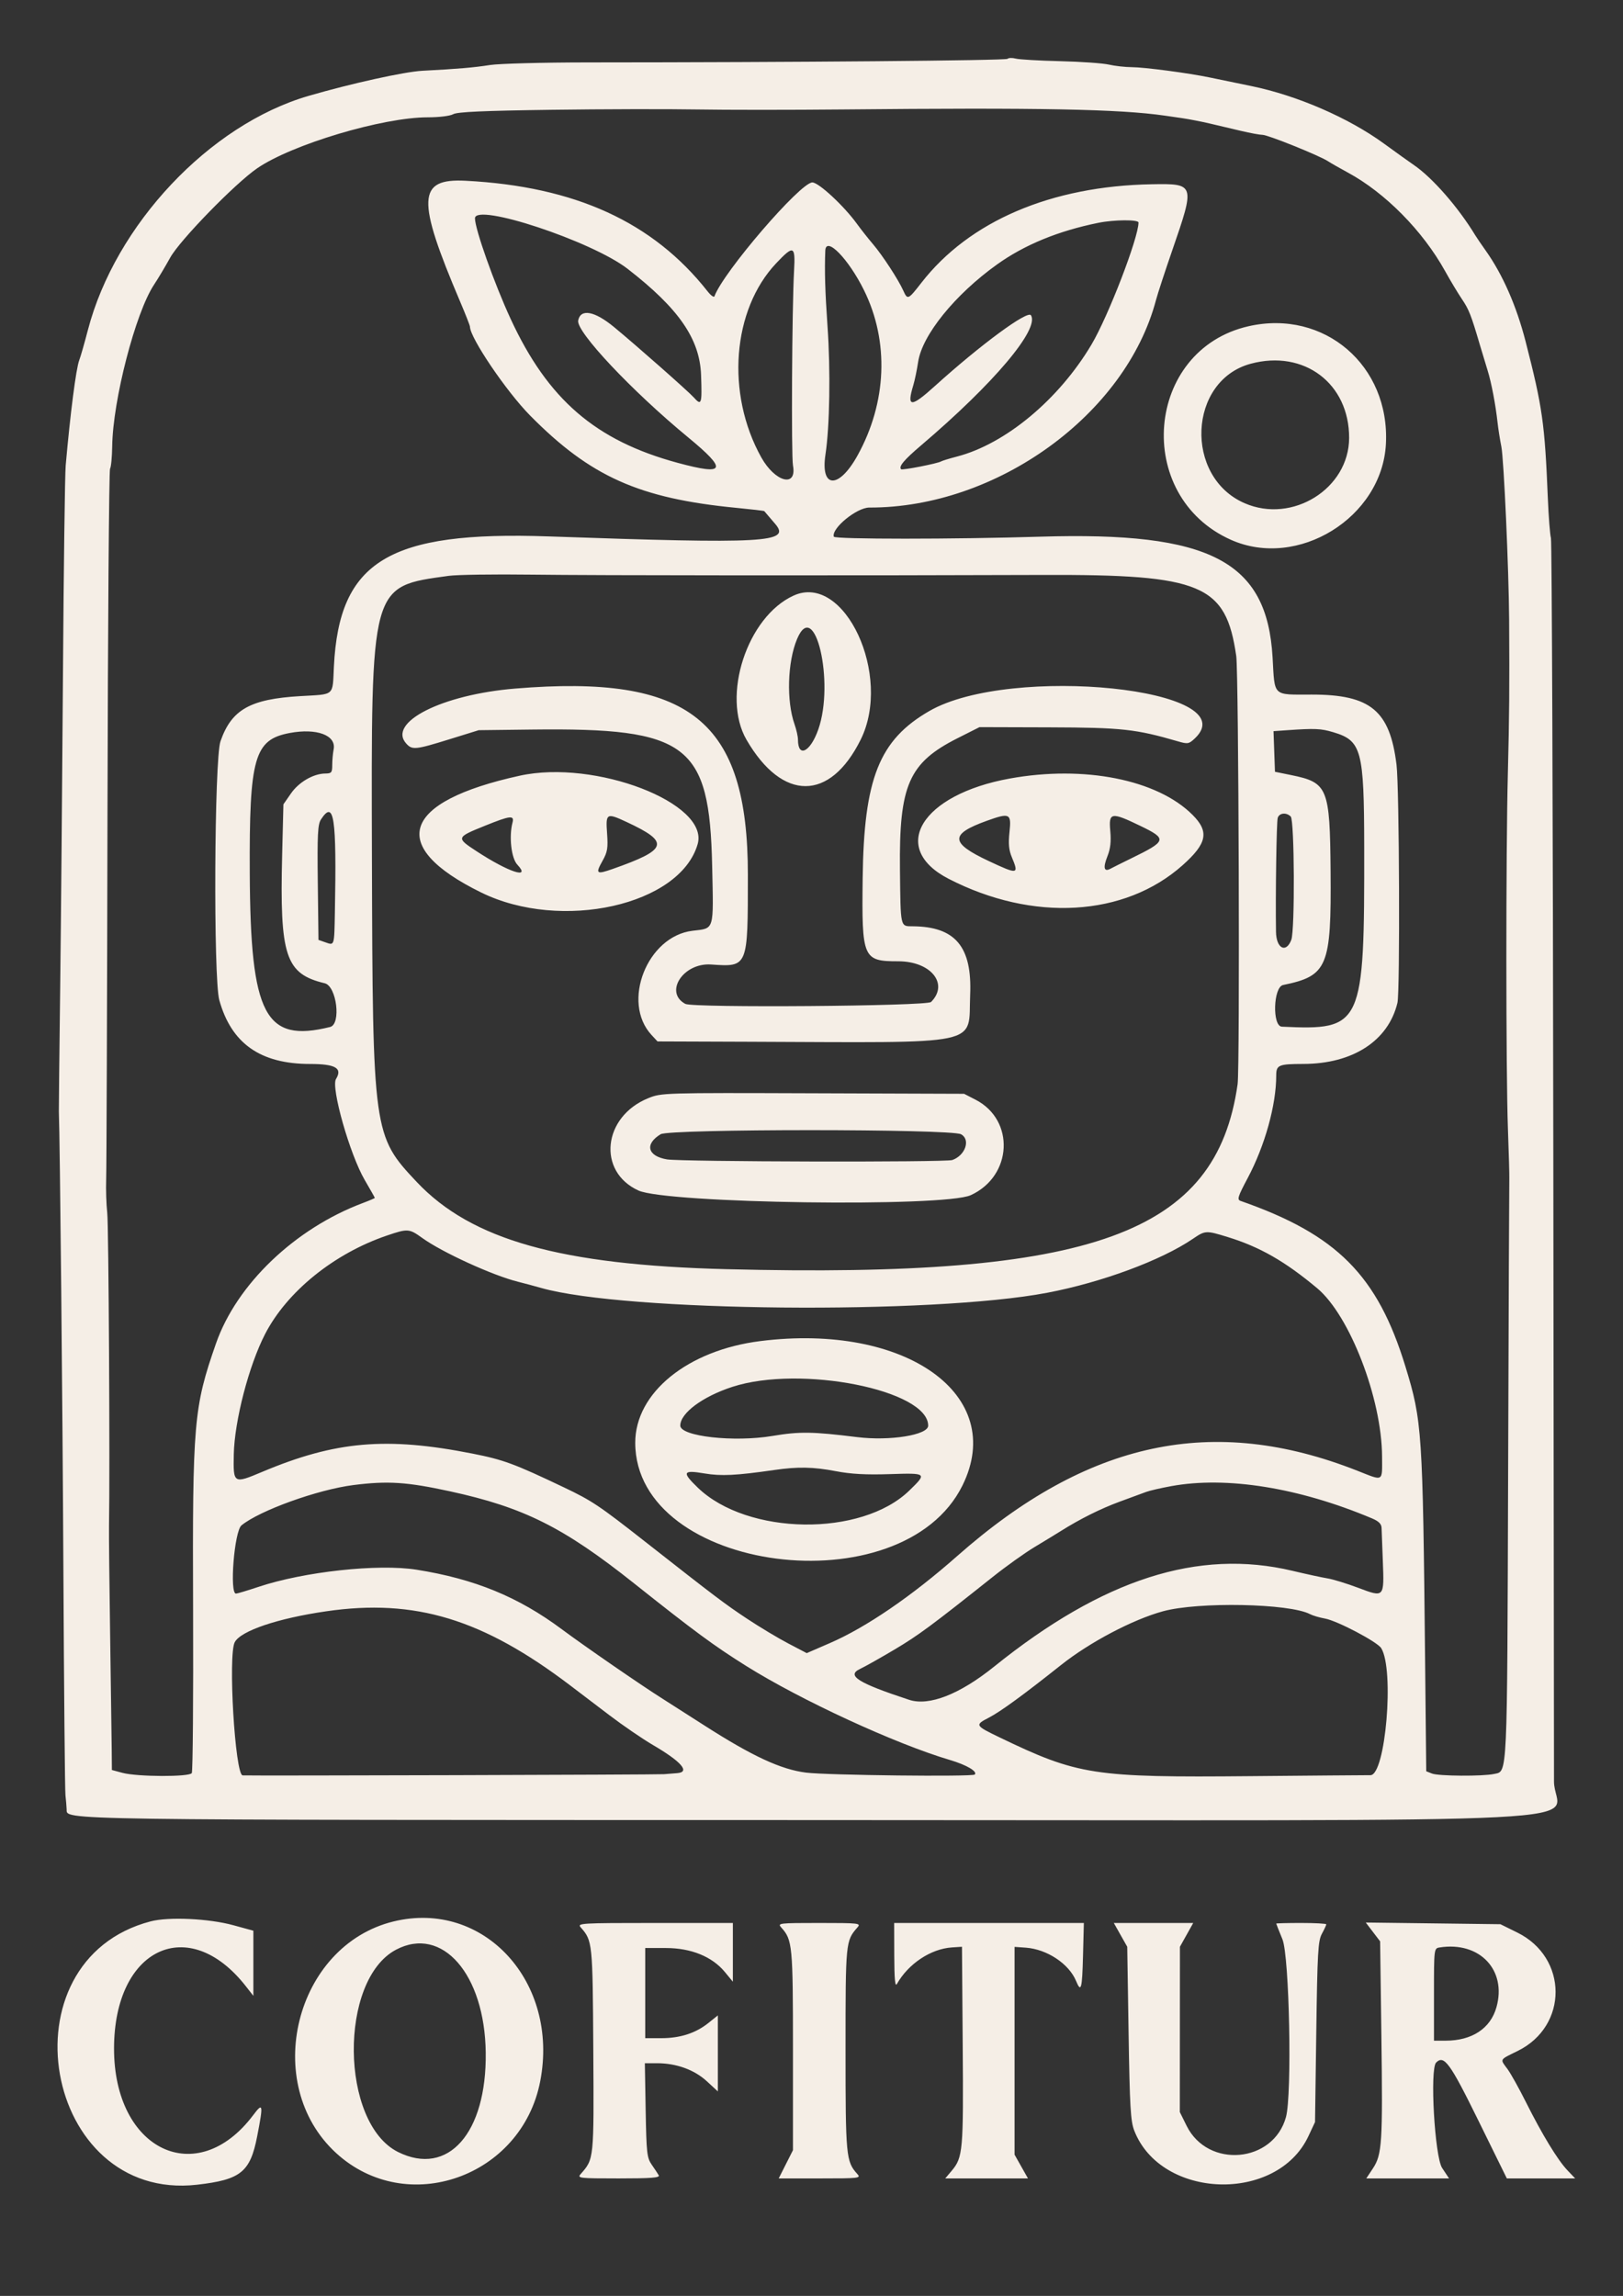 <svg version="1.0" preserveAspectRatio="xMidYMid meet" height="1123" viewBox="0 0 595.5 842.25" zoomAndPan="magnify" width="794" xmlns:xlink="http://www.w3.org/1999/xlink" xmlns="http://www.w3.org/2000/svg"><rect x="0" y="0" width="595.5" height="842.25" fill="#333333" stroke="none"/><path fill-rule="evenodd" fill-opacity="1" d="M 369.668 21.582 C 369.039 22.211 291.641 22.871 215.613 22.898 C 199.191 22.906 183.066 23.332 179.781 23.852 C 173.828 24.789 168.023 25.281 154.977 25.965 C 148.398 26.309 128.902 30.609 113.176 35.188 C 76.883 45.75 42.305 82.457 32.234 121.117 C 30.984 125.926 29.559 130.891 29.07 132.152 C 27.91 135.156 25.793 151.598 24.105 170.738 C 23.812 174.023 23.363 208.543 23.102 247.453 C 22.836 286.359 22.379 338.039 22.082 362.293 C 21.781 386.547 21.562 407.012 21.594 407.77 C 21.996 417.91 22.953 514.859 23.262 576.352 C 23.477 619.809 23.816 656.809 24.016 658.578 C 24.215 660.348 24.41 662.656 24.449 663.715 C 24.598 667.75 17.184 667.641 295.664 667.684 C 605.438 667.73 570.199 669.547 570.18 653.523 C 570.172 649.484 570.059 545.715 569.93 422.926 C 569.797 300.141 569.406 198.645 569.059 197.383 C 568.715 196.117 568.199 189.504 567.918 182.684 C 566.789 155.246 565.957 149.395 559.762 125.262 C 556.402 112.188 551.344 100.676 545.07 91.852 C 543.5 89.641 541.809 87.16 541.309 86.336 C 535.094 76.082 525.621 65.23 518.789 60.551 C 517.02 59.34 512.059 55.789 507.766 52.656 C 494.812 43.215 475.961 35.039 459.172 31.582 C 454.086 30.535 449 29.484 443.914 28.43 C 436.164 26.809 419.93 24.664 415.262 24.641 C 412.832 24.629 409.043 24.203 406.844 23.695 C 404.645 23.191 396.586 22.625 388.93 22.441 C 381.273 22.258 373.965 21.836 372.688 21.5 C 371.406 21.164 370.051 21.203 369.668 21.582 M 202.293 40.281 C 177.512 40.617 167.754 41.051 166.293 41.891 C 165.148 42.543 161.137 43.039 156.949 43.039 C 140.371 43.039 107.086 52.988 94.344 61.75 C 86.238 67.324 65.988 88.121 62.465 94.484 C 60.648 97.77 57.973 102.25 56.52 104.438 C 49.715 114.688 41.391 146.82 41.168 163.695 C 41.113 167.652 40.758 171.375 40.375 171.965 C 39.996 172.555 39.574 229.883 39.438 299.359 C 39.305 368.836 39.09 428.785 38.957 432.574 C 38.824 436.363 39.004 441.934 39.352 444.953 C 39.867 449.414 40.375 539.32 39.996 559.816 C 39.941 562.848 40.125 580.625 40.402 599.32 C 40.684 618.016 40.941 636.914 40.984 641.316 L 41.055 649.32 L 44.934 650.363 C 50.398 651.836 69.469 651.902 70.367 650.453 C 70.75 649.836 70.965 622.781 70.848 590.332 C 70.598 521.746 71.066 516.289 79.25 492.848 C 86.836 471.117 108.219 450.672 133.156 441.312 C 135.559 440.41 137.523 439.57 137.523 439.441 C 137.523 439.312 135.863 436.371 133.836 432.906 C 128.383 423.586 121.363 398.93 123.281 395.828 C 125.738 391.852 123.086 390.312 113.781 390.312 C 95.551 390.312 84.898 382.82 80.461 366.887 C 78.258 358.973 78.625 278.453 80.895 271.945 C 84.945 260.305 91.762 256.445 110.145 255.371 C 123.051 254.613 121.969 255.562 122.512 244.539 C 124.43 205.781 142.684 194.727 201.371 196.781 C 281.141 199.578 290.332 199.066 284.41 192.168 C 283.078 190.617 281.746 189.062 280.418 187.504 C 280.312 187.379 275.715 186.84 270.199 186.305 C 234.551 182.863 216.617 174.836 194.48 152.41 C 185.766 143.578 172.434 123.883 172.434 119.84 C 172.434 119.445 170.82 115.336 168.852 110.707 C 152.762 72.914 153.102 65.391 170.855 66.309 C 210.988 68.379 239.613 81.465 259.629 106.887 C 260.82 108.402 261.953 109.215 262.145 108.688 C 265.359 99.832 293.664 66.926 298.062 66.926 C 300.383 66.926 309.637 75.508 314.402 82.082 C 315.867 84.105 318.527 87.473 320.312 89.57 C 323.832 93.699 329.641 102.605 331.453 106.66 C 332.984 110.074 333.219 109.973 338.031 103.781 C 355.633 81.109 385.668 68.258 422.578 67.594 C 438.473 67.309 438.527 67.488 430.152 91.73 C 427.445 99.562 424.746 107.809 424.152 110.059 C 413.074 152.031 365.688 186.332 318.969 186.195 C 314.336 186.184 304.934 193.898 305.945 196.883 C 306.273 197.855 350.027 197.852 381.707 196.879 C 444.039 194.965 464.898 205.797 466.926 241.148 C 467.766 255.781 466.73 254.801 481.32 254.801 C 502.871 254.801 509.957 260.664 512.402 280.527 C 513.434 288.879 513.723 363.82 512.738 367.895 C 509.383 381.828 496.371 390.273 478.211 390.301 C 469.133 390.316 468.262 390.688 468.262 394.547 C 468.262 405.383 464.109 420.305 457.785 432.188 C 454.152 439.02 453.824 440.074 455.203 440.555 C 490.547 452.895 505.422 467.84 515.676 501.324 C 521.797 521.32 522.023 524.691 522.891 609.391 L 523.305 649.781 L 525.41 650.617 C 527.809 651.574 544.055 651.676 548.207 650.766 C 553.172 649.676 552.98 653.77 553.352 540.148 C 553.539 481.738 553.734 433.125 553.785 432.113 C 553.832 431.105 553.605 423.043 553.281 414.199 C 552.523 393.449 552.504 312.789 553.254 283.742 C 553.785 263.031 553.875 252.199 553.719 227.238 C 553.605 208.988 551.777 168.34 550.867 163.848 C 550.359 161.32 549.738 157.395 549.488 155.121 C 548.75 148.395 547.211 140.34 545.816 135.871 C 544.863 132.801 543.934 129.723 543.023 126.641 C 539.75 115.508 538.988 113.566 536.402 109.734 C 534.926 107.543 532.137 102.906 530.211 99.43 C 522.035 84.684 508.242 70.715 494.539 63.301 C 491.609 61.715 488.324 59.84 487.234 59.129 C 484.098 57.078 465.23 49.477 463.266 49.473 C 462.289 49.469 458.773 48.828 455.457 48.043 C 452.141 47.258 446.945 46.035 443.914 45.32 C 440.883 44.609 436.336 43.723 433.809 43.355 L 427.379 42.422 C 410.781 40.02 381.574 39.457 309.32 40.156 C 290.375 40.34 266.188 40.34 255.578 40.156 C 244.965 39.973 220.988 40.027 202.293 40.281 M 174.27 80.094 C 174.27 84.027 181.359 104.008 187.348 116.965 C 201.039 146.57 218.539 161.648 248.668 169.797 C 266.242 174.551 267.082 172.465 252.457 160.418 C 231.832 143.426 211.336 121.648 212.141 117.582 C 213.016 113.137 218.125 114.062 225.285 119.969 C 233.496 126.742 252.617 143.613 254.57 145.805 C 257.395 148.977 257.613 148.297 257.23 137.578 C 256.758 124.312 249.031 113.148 230.27 98.613 C 217.152 88.453 174.27 74.27 174.27 80.094 M 403.031 81.734 C 388.312 84.707 375.906 89.801 365.824 97.016 C 350.387 108.062 338.359 122.918 336.879 132.762 C 336.434 135.711 335.633 139.57 335.098 141.332 C 332.609 149.555 334.195 149.602 343.074 141.57 C 359.797 126.449 377.055 113.738 378.27 115.652 C 381.484 120.738 364.625 140.707 337.965 163.383 C 331.691 168.715 329.648 171.16 330.629 172.141 C 331.066 172.578 344.066 170.031 345.305 169.266 C 345.715 169.016 348.336 168.211 351.129 167.484 C 368.934 162.848 388.488 146.57 400.469 126.418 C 406.613 116.086 417.73 87.238 417.73 81.633 C 417.73 80.508 408.809 80.57 403.031 81.734 M 302.809 91.957 C 302.512 99.438 302.73 106.859 303.629 119.75 C 304.77 136.023 304.438 156.395 302.871 166.734 C 300.965 179.305 307.785 179.496 314.656 167.062 C 325.41 147.605 326.289 125.289 317.043 106.531 C 311.328 94.941 303.027 86.445 302.809 91.957 M 284.801 96.566 C 268.645 113.648 266.281 144.406 279.324 167.789 C 284.402 176.891 292.457 178.98 290.961 170.812 C 290.289 167.141 290.586 112.977 291.352 99.309 C 291.871 90.07 291.207 89.793 284.801 96.566 M 458.152 119.668 C 420.152 128.254 415.676 181.969 451.625 198.02 C 476.164 208.973 507.09 189.871 508.508 162.887 C 510.02 134.098 485.902 113.398 458.152 119.668 M 458.91 133.434 C 435.945 139.617 434.406 174.941 456.68 184.605 C 474.215 192.211 494.953 179.262 495.012 160.668 C 495.074 140.684 478.477 128.164 458.91 133.434 M 164.625 211.246 C 135.793 215.242 136.184 213.82 136.465 314.52 C 136.746 415.508 136.902 416.629 152.898 433.59 C 172.965 454.863 205.633 464.055 266.602 465.594 C 401.195 468.988 446.297 452.664 454.094 397.738 C 454.961 391.629 454.5 246.949 453.594 240.66 C 449.805 214.414 440.996 210.711 382.82 210.914 C 311.684 211.164 218.453 211.109 194.941 210.801 C 181.297 210.625 167.656 210.824 164.625 211.246 M 291.195 218.48 C 274.141 226.223 264.617 255.391 273.914 271.402 C 287.082 294.074 304.523 294.047 315.793 271.34 C 327.48 247.789 309.891 209.992 291.195 218.48 M 292.445 234.445 C 288.922 242.875 288.504 257.133 291.523 265.691 C 292.215 267.66 292.785 270.203 292.785 271.34 C 292.785 278.148 297.32 275.887 300.23 267.629 C 306.324 250.336 298.949 218.883 292.445 234.445 M 188.969 252.602 C 162.141 254.82 142.027 265.004 149.078 272.797 C 151.238 275.184 152.445 275.062 164.863 271.211 L 175.648 267.867 L 195.402 267.633 C 252.379 266.957 260.328 272.98 261.297 317.578 C 261.824 341.805 262.23 340.469 254.074 341.453 C 237.441 343.453 227.926 367.668 239.055 379.676 L 241.25 382.043 L 274.137 382.16 C 362.172 382.477 355.156 383.953 355.965 364.969 C 356.715 347.285 350.531 339.91 334.871 339.805 C 330.281 339.773 330.441 340.5 330.207 318.941 C 329.863 288.008 333.453 279.832 351.312 270.82 L 359.391 266.746 L 385.117 266.82 C 411.598 266.898 416.758 267.461 432.176 271.953 C 435.793 273.008 436.211 272.938 438.379 270.902 C 457.809 252.648 370.863 243.641 341.02 260.816 C 322.59 271.422 316.961 285.551 316.52 322.328 C 316.168 351.629 316.605 352.645 329.574 352.645 C 341.566 352.645 348.25 360.934 341.613 367.578 C 340.074 369.117 254.277 369.777 251.461 368.273 C 243.566 364.047 250.699 353.125 260.895 353.824 C 274.488 354.754 274.398 354.973 274.406 320.949 C 274.414 264.27 253.188 247.289 188.969 252.602 M 472.129 267.883 L 467.27 268.223 L 467.535 275.676 L 467.801 283.125 L 473.766 284.34 C 487.188 287.07 487.961 288.961 488.211 319.57 C 488.5 354.703 487.129 357.992 470.785 361.348 C 467.18 362.09 466.75 376.461 470.328 376.629 C 499.961 378.016 500.641 376.535 500.547 310.652 C 500.496 275.066 499.582 271.695 489.156 268.598 C 484.617 267.25 482.492 267.16 472.129 267.883 M 106.285 268.898 C 93.289 271.34 91.434 277.859 91.641 320.406 C 91.895 372.473 97.223 382.656 121.125 376.742 C 125.246 375.719 123.527 361.758 119.148 360.707 C 104.738 357.254 102.602 350.793 103.527 313.516 L 103.988 295.062 L 106.742 291.094 C 109.652 286.895 114.992 283.797 119.379 283.762 C 121.629 283.742 121.902 283.406 121.902 280.641 C 121.902 278.934 122.137 276.352 122.418 274.898 C 123.43 269.723 116.199 267.035 106.285 268.898 M 190.723 284.555 C 147.281 294.07 141.887 310.395 176.566 327.418 C 205.938 341.832 249.551 332.078 255.98 309.656 C 260.293 294.617 218.379 278.496 190.723 284.555 M 370.48 285.605 C 338.035 291.484 326.094 311.066 348.055 322.383 C 378.934 338.297 412.648 336.344 433.906 317.406 C 442.906 309.391 443.75 305.117 437.559 298.926 C 424.609 285.977 397.801 280.652 370.48 285.605 M 117.773 300.602 C 116.582 302.422 116.395 306.098 116.602 323.777 L 116.852 344.793 L 119.359 345.676 C 122.746 346.863 122.637 347.199 122.871 334.73 C 123.535 299.629 122.586 293.258 117.773 300.602 M 468.809 300.047 C 468.367 301.484 467.969 328.035 468.18 341.852 C 468.273 347.949 471.875 349.824 473.797 344.777 C 475.148 341.219 474.965 300.918 473.59 299.543 C 471.973 297.926 469.375 298.199 468.809 300.047 M 177.996 302.898 C 167.309 307.215 167.277 307.309 174.934 312.32 C 186.613 319.961 195 322.715 189.816 317.199 C 187.605 314.844 186.695 306.895 188.051 301.75 C 188.777 298.992 187.242 299.168 177.996 302.898 M 222.742 305.688 C 223.129 311.109 222.891 312.559 221.078 315.785 C 218.391 320.566 218.797 320.887 224.879 318.746 C 245.113 311.625 245.883 308.98 229.898 301.539 C 222.539 298.109 222.211 298.301 222.742 305.688 M 362.023 301.125 C 348.418 306.023 348.582 309.211 362.781 315.867 C 373.516 320.898 373.914 320.828 371.25 314.449 C 370.148 311.816 369.938 309.5 370.402 305.152 C 371.125 298.379 370.492 298.074 362.023 301.125 M 407.375 304.816 C 407.727 308.711 407.434 311.355 406.352 314.062 C 404.656 318.309 405.047 319.98 407.438 318.688 C 408.297 318.223 411.691 316.531 414.973 314.93 C 428.141 308.508 428.352 307.781 418.469 303 C 407.703 297.797 406.754 297.949 407.375 304.816 M 237.82 402.875 C 221.172 409.645 219.039 429.773 234.234 436.727 C 244.66 441.496 346.383 442.93 356.188 438.441 C 371.473 431.449 372.496 410.906 357.934 403.414 L 353.738 401.254 L 298.238 401.066 C 243.16 400.879 242.695 400.895 237.82 402.875 M 242.402 416.082 C 236.449 419.703 237.566 424.125 244.738 425.316 C 250.043 426.199 346.988 426.418 349.418 425.551 C 354.234 423.836 356.191 418.012 352.602 416.09 C 348.887 414.102 245.672 414.094 242.402 416.082 M 142 453.242 C 122.578 459.832 105.301 473.797 97.254 489.406 C 91.312 500.934 86.031 521.242 85.781 533.523 C 85.562 544.332 85.652 544.387 96.18 539.957 C 123.082 528.637 141.766 527.016 173.352 533.246 C 184.734 535.492 188.637 536.934 206.887 545.625 C 217.227 550.555 219.73 552.227 236.93 565.727 C 262.715 585.961 265.922 588.387 274.039 593.773 C 278.633 596.824 285.457 600.922 289.199 602.879 L 296 606.441 L 304.551 602.73 C 317.789 596.992 334.594 585.5 351.211 570.824 C 399.164 528.484 445.176 518.684 498.062 539.543 C 507.809 543.387 507.129 543.777 507.098 534.336 C 507.023 513.121 495.246 482.574 483.289 472.578 C 471.48 462.707 462.246 457.426 450.477 453.805 C 442.473 451.34 442.246 451.352 437.648 454.477 C 426.039 462.371 404.195 470.453 384.199 474.254 C 341.91 482.289 229.297 481.223 198.617 472.496 C 195.773 471.691 192.922 470.93 190.059 470.203 C 180.84 467.914 162.273 459.434 154.977 454.18 C 150.117 450.68 149.645 450.648 142 453.242 M 279.004 491.965 C 252.266 495.316 233.039 510.945 233.078 529.305 C 233.176 576.949 331.027 589.68 353.148 544.922 C 369.527 511.781 332.406 485.27 279.004 491.965 M 268.715 508.762 C 257.789 512.312 249.605 518.398 249.605 522.973 C 249.605 526.938 269.305 529.145 283.477 526.762 C 293.363 525.102 298.109 525.168 314.457 527.195 C 326.508 528.691 340.559 526.43 340.559 522.996 C 340.559 509.914 293.715 500.629 268.715 508.762 M 284.059 539.266 C 270.117 541.281 264.594 541.555 258.516 540.531 C 250.504 539.176 250.098 540.023 256.023 545.734 C 274.246 563.301 316.055 563.879 333.629 546.809 C 340.23 540.398 340.152 540.336 326.496 540.777 C 317.754 541.062 312.234 540.762 306.695 539.699 C 298.43 538.113 292.758 538.004 284.059 539.266 M 129.711 544.781 C 116.633 546.426 95.285 554.109 88.594 559.582 C 85.973 561.723 84.141 584.645 86.59 584.609 C 87.062 584.602 90.758 583.492 94.801 582.145 C 111.59 576.539 138.746 573.594 152.863 575.84 C 174.156 579.23 190.148 585.785 206.117 597.672 C 214.527 603.93 235.078 618.102 243.055 623.141 C 245.395 624.621 252.27 629.012 258.332 632.902 C 276.031 644.258 286.543 649.133 295.785 650.281 C 303.531 651.246 356.781 651.848 357.645 650.984 C 358.762 649.867 354.645 647.449 348.559 645.648 C 328.496 639.707 293.805 623.699 273.75 611.125 C 261.934 603.715 254.945 598.566 232.598 580.805 C 206.738 560.25 192.141 552.957 165.082 547.078 C 149.305 543.648 142.309 543.195 129.711 544.781 M 429.746 545.18 C 425.996 545.867 421.859 546.816 420.559 547.297 C 419.254 547.777 414.875 549.391 410.824 550.879 C 403.816 553.457 396.316 557.199 389.25 561.641 C 387.48 562.754 383.141 565.402 379.605 567.523 C 376.066 569.648 369.168 574.57 364.277 578.465 C 341.707 596.414 336.93 599.945 328.246 605.105 C 323.145 608.141 317.418 611.359 315.523 612.262 C 310.469 614.668 314.855 617.414 333.559 623.562 C 340.875 625.965 352.102 621.578 364.809 611.348 C 404.656 579.262 439.695 568.023 474.23 576.246 C 479.285 577.449 485.074 578.699 487.094 579.027 C 489.113 579.352 494.215 580.918 498.426 582.512 C 507.918 586.098 507.902 586.113 507.379 572.68 C 507.164 567.121 506.953 561.648 506.918 560.516 C 506.867 559.043 505.871 558.051 503.402 557.012 C 476.625 545.738 450.074 541.473 429.746 545.18 M 426.68 591.098 C 415.543 594.156 399.777 602.473 389.25 610.844 C 375.57 621.723 367.074 627.918 362.836 630.105 C 357.625 632.797 357.734 633.004 366.688 637.316 C 395.57 651.234 401.199 652.105 459.074 651.57 C 481.055 651.367 500.746 651.211 502.832 651.215 C 508.383 651.234 511.672 612.441 506.781 604.609 C 505.34 602.301 490.637 594.562 486.176 593.766 C 484.152 593.402 481.672 592.672 480.664 592.141 C 473.133 588.188 439.645 587.539 426.68 591.098 M 119.684 591.098 C 101.887 593.684 88.367 598.25 86.133 602.426 C 83.625 607.113 86.242 651.141 89.035 651.293 C 92.262 651.469 241.266 651.047 243.633 650.852 C 245.148 650.73 247.32 650.559 248.457 650.469 C 253.352 650.09 250.059 646.277 239.5 640.102 C 235.711 637.883 228.531 632.969 223.547 629.18 L 209.305 618.355 C 177.152 593.914 152.297 586.355 119.684 591.098 M 55.297 704.836 C 0.242 719.191 15.844 807.883 72.293 801.453 C 88.328 799.629 91.812 796.828 94.359 783.699 C 96.66 771.852 96.52 771.113 92.906 775.918 C 72.234 803.398 41.785 788.793 41.84 751.422 C 41.891 714.637 69.207 701.797 90.234 728.676 L 92.965 732.168 L 92.965 708.27 L 85.613 706.258 C 76.629 703.797 61.926 703.109 55.297 704.836 M 144.41 704.871 C 108.184 713.703 95.609 764.504 123.371 789.875 C 149.254 813.531 191.422 798.668 198.215 763.492 C 205.254 727.055 177.492 696.809 144.414 704.871 M 213.062 707.039 C 217.41 711.996 217.453 712.426 217.688 752.027 C 217.926 792.352 217.969 791.938 213.062 797.535 C 211.727 799.059 212.461 799.141 227.008 799.141 C 239.035 799.141 242.219 798.895 241.699 797.992 C 241.336 797.363 240.172 795.605 239.117 794.09 C 237.375 791.578 237.176 789.797 236.902 774.105 L 236.602 756.883 L 241.098 756.883 C 248.148 756.883 254.773 759.281 259.34 763.492 L 263.387 767.223 L 263.387 739.34 L 259.941 742.102 C 255.246 745.867 249.582 747.695 242.598 747.695 L 236.742 747.695 L 236.742 714.621 L 244.324 714.621 C 253.578 714.621 261.305 717.77 265.98 723.441 L 268.898 726.98 L 268.898 705.434 L 240.277 705.434 C 213.09 705.434 211.723 705.512 213.062 707.039 M 286.637 707.074 C 290.766 711.637 290.949 713.547 290.949 752.129 L 290.949 788.777 L 288.332 793.961 L 285.719 799.141 L 300.879 799.141 C 315.375 799.141 315.973 799.07 314.551 797.5 C 310.418 792.93 310.242 791.074 310.242 751.812 C 310.242 712.328 310.273 712.008 314.629 707.039 C 315.965 705.516 315.227 705.434 300.594 705.434 C 285.824 705.434 285.215 705.504 286.637 707.074 M 328.117 717.445 C 328.145 725.945 328.426 728.984 329.074 727.832 C 333.277 720.387 341.516 714.91 349.285 714.402 L 352.961 714.16 L 353.234 750.449 C 353.523 789.035 353.309 791.438 349.18 796.344 L 346.824 799.141 L 377.176 799.141 L 372.254 790.414 L 372.254 714.199 L 376.387 714.492 C 384.145 715.051 392.203 720.387 394.816 726.695 C 396.668 731.164 397.062 729.727 397.375 717.375 L 397.68 705.434 L 328.082 705.434 Z M 411.133 709.797 L 413.598 714.16 L 414.094 745.855 C 414.52 772.902 414.824 778.148 416.18 781.621 C 426.023 806.871 468.547 808.23 480.066 783.668 L 482.5 778.473 L 482.961 745.398 C 483.367 716.184 483.605 711.98 485.027 709.383 C 485.91 707.766 486.633 706.215 486.633 705.938 C 486.633 705.66 482.5 705.434 477.449 705.434 C 472.395 705.434 468.262 705.535 468.266 705.664 C 468.266 705.789 469.289 708.371 470.539 711.406 C 473.102 717.621 474.109 768.32 471.84 776.633 C 467.23 793.504 443.203 795.625 435.391 779.848 L 432.891 774.797 L 432.91 744.477 L 432.93 714.16 L 437.812 705.434 L 408.672 705.434 Z M 503.754 708.727 L 506.387 712.176 L 506.848 746.703 C 507.371 786.184 507.102 790.387 503.715 795.508 L 501.309 799.141 L 531.676 799.141 L 529.137 795.309 C 526.414 791.195 524.578 758.992 526.934 756.641 C 529.84 753.73 532.02 756.719 542.492 778.027 L 552.875 799.141 L 577.949 799.141 L 575.105 796.156 C 571.535 792.402 565.805 782.996 559.867 771.121 C 557.336 766.066 554.297 760.617 553.105 759.008 C 550.32 755.242 550.035 755.742 556.883 752.371 C 575.469 743.223 575.367 718.125 556.703 708.934 L 550.531 705.891 L 525.824 705.582 L 501.121 705.273 Z M 145.332 715.227 C 124.266 726.312 124.77 778.848 146.047 789.449 C 164.402 798.598 178.598 782.504 178.223 752.973 C 177.859 724.227 162.254 706.32 145.332 715.227 M 528.207 714.418 C 526.148 714.746 526.141 714.832 526.141 731.68 L 526.141 748.613 L 530.398 748.613 C 540.098 748.613 546.887 744.148 549.074 736.32 C 552.906 722.648 542.852 712.098 528.207 714.418" fill="#F5EEE6"></path></svg>